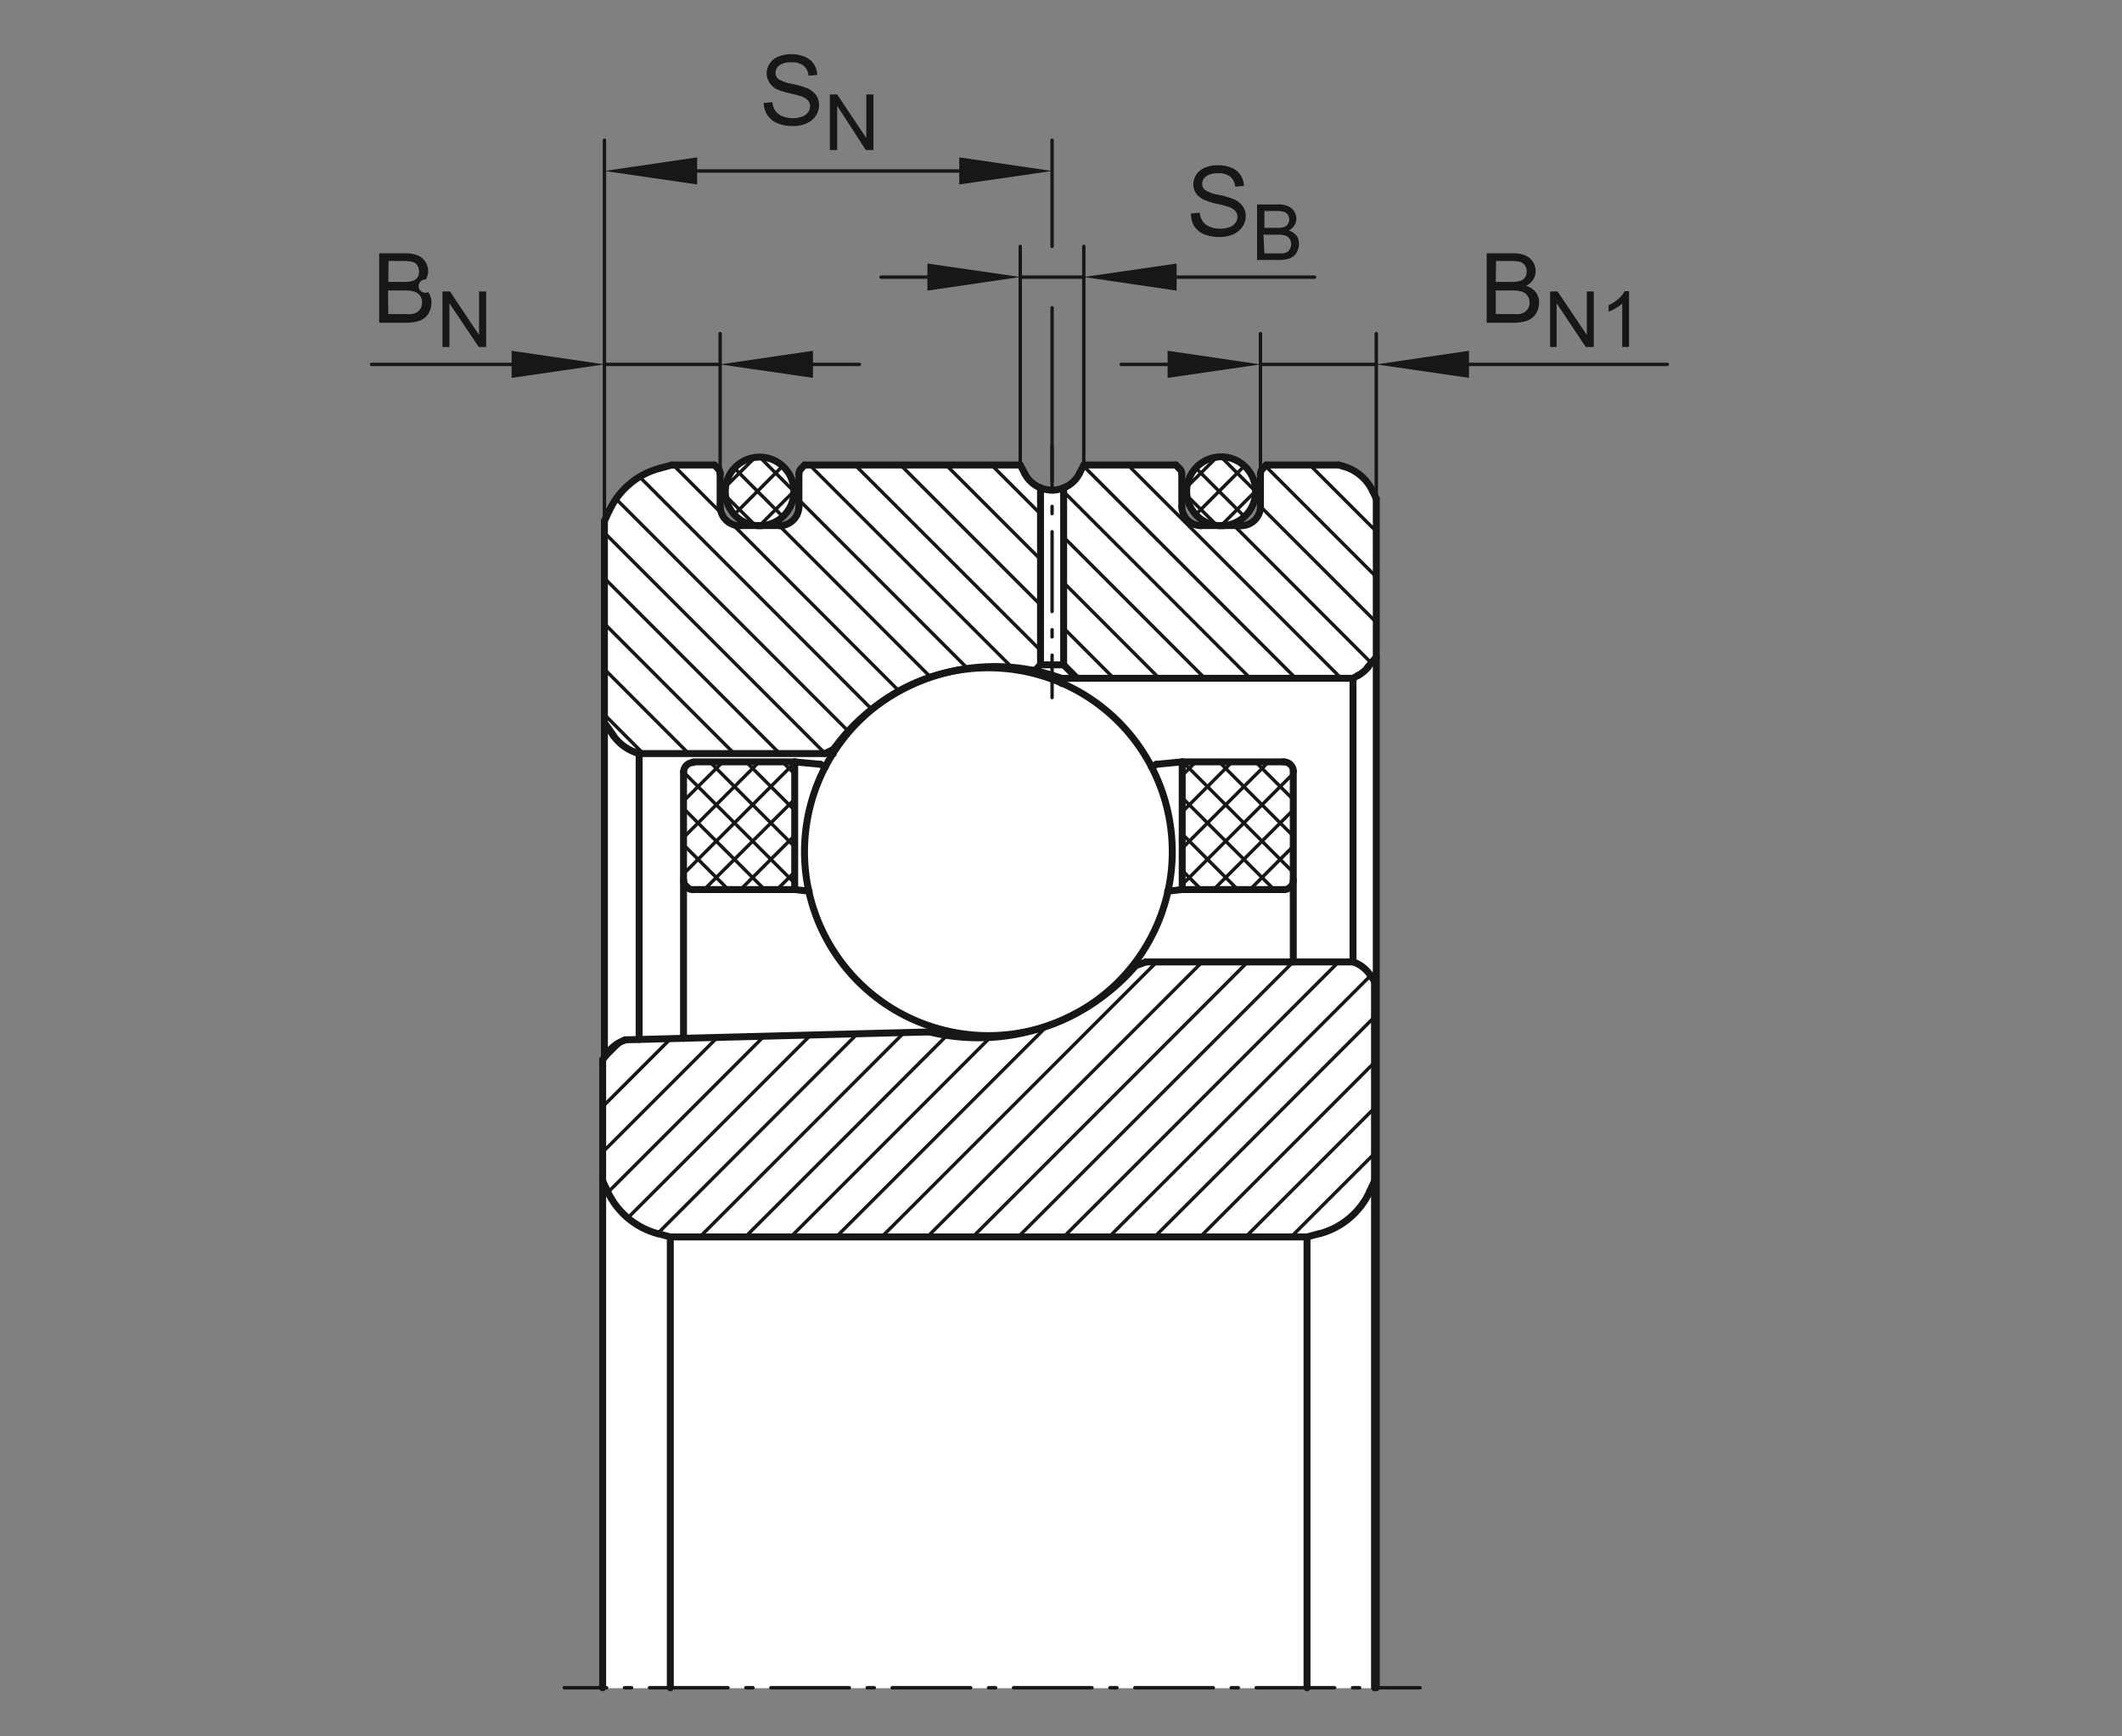 <svg xmlns="http://www.w3.org/2000/svg" viewBox="0 0 155.91 127.56"><rect x="0" y="0" width="155.91" height="127.56" fill="#808080" stroke="none"/><title>000B2CD0_med_4c_0k_0k</title><g id="rahmen"><rect id="Rahmen_transp" width="155.91" height="127.56" style="fill:none"/></g><g id="fuellungen"><path d="M202.8,363.94a2.48,2.48,0,0,1-1.71.66l-.32,0a2.48,2.48,0,0,1-1.53-.79,2.51,2.51,0,0,1-.65-1.39c0-.1,0-.21,0-.32a3,3,0,0,1,0-.32,2.53,2.53,0,0,1,.65-1.39,2.57,2.57,0,0,1,1.53-.8l.32,0a2.54,2.54,0,0,1,1.71.67,2.54,2.54,0,0,1,0,3.72Z" transform="translate(-111.49 -325.98)" style="fill:#fff"/><path d="M168.88,363.94a2.46,2.46,0,0,1-1.7.66l-.33,0a2.58,2.58,0,0,1-1.53-.79,2.49,2.49,0,0,1-.64-1.39,3.16,3.16,0,0,1,0-.32,2.91,2.91,0,0,1,0-.32,2.52,2.52,0,0,1,.64-1.39,2.6,2.6,0,0,1,1.53-.8l.33,0a2.52,2.52,0,0,1,1.7,4.39Z" transform="translate(-111.49 -325.98)" style="fill:#fff"/><path d="M212.23,362.08a3.37,3.37,0,0,0-2.2-1.85l-.3-.08h-5.32l-.28.28a.53.53,0,0,0-.15.36v2.42a1.41,1.41,0,0,1-1.42,1.39h-2.94a1.41,1.41,0,0,1-1.42-1.42v-2.42h0a.45.45,0,0,0-.14-.32l-.28-.28H191l0,.07-.28.55a2.28,2.28,0,0,1-1.17,1.06h-.1l0,0-.07,0h-.08l-.08,0-.09,0-.09,0h-.6l-.09,0-.09,0-.09,0H188l-.07,0-.06,0h-.09a2.3,2.3,0,0,1-1.16-1.06l-.33-.62H170.5l-.28.28a.53.53,0,0,0-.15.36v2.39a1.41,1.41,0,0,1-1.41,1.42h-3a1.3,1.3,0,0,1-.52-.1,1.41,1.41,0,0,1-.8-.79,1.51,1.51,0,0,1-.1-.53v-2.39a.48.48,0,0,0-.14-.36l-.27-.28h-3.13l-.92.25a5.84,5.84,0,0,0-3.18,2.24,4.39,4.39,0,0,0-.49.84l-.37.79v39.39l-.13.17V450h56.84V362.63Z" transform="translate(-111.49 -325.98)" style="fill:#fff"/></g><g id="schraffuren"><line x1="44.28" y1="77.96" x2="45.78" y2="76.46" style="fill:none;stroke:#181715;stroke-linecap:round;stroke-linejoin:round;stroke-width:0.25px"/><line x1="44.28" y1="81.3" x2="49.28" y2="76.3" style="fill:none;stroke:#181715;stroke-linecap:round;stroke-linejoin:round;stroke-width:0.25px"/><line x1="44.28" y1="84.64" x2="52.71" y2="76.21" style="fill:none;stroke:#181715;stroke-linecap:round;stroke-linejoin:round;stroke-width:0.25px"/><line x1="44.67" y1="87.59" x2="56.14" y2="76.12" style="fill:none;stroke:#181715;stroke-linecap:round;stroke-linejoin:round;stroke-width:0.25px"/><line x1="46.13" y1="89.47" x2="59.57" y2="76.03" style="fill:none;stroke:#181715;stroke-linecap:round;stroke-linejoin:round;stroke-width:0.25px"/><line x1="48.32" y1="90.62" x2="63" y2="75.94" style="fill:none;stroke:#181715;stroke-linecap:round;stroke-linejoin:round;stroke-width:0.25px"/><line x1="51.42" y1="90.87" x2="66.43" y2="75.85" style="fill:none;stroke:#181715;stroke-linecap:round;stroke-linejoin:round;stroke-width:0.25px"/><line x1="54.76" y1="90.87" x2="69.58" y2="76.06" style="fill:none;stroke:#181715;stroke-linecap:round;stroke-linejoin:round;stroke-width:0.25px"/><line x1="58.1" y1="90.87" x2="72.77" y2="76.2" style="fill:none;stroke:#181715;stroke-linecap:round;stroke-linejoin:round;stroke-width:0.25px"/><line x1="61.44" y1="90.87" x2="76.94" y2="75.37" style="fill:none;stroke:#181715;stroke-linecap:round;stroke-linejoin:round;stroke-width:0.25px"/><line x1="64.78" y1="90.87" x2="84.99" y2="70.67" style="fill:none;stroke:#181715;stroke-linecap:round;stroke-linejoin:round;stroke-width:0.25px"/><line x1="68.13" y1="90.87" x2="88.33" y2="70.67" style="fill:none;stroke:#181715;stroke-linecap:round;stroke-linejoin:round;stroke-width:0.25px"/><line x1="71.47" y1="90.87" x2="91.67" y2="70.67" style="fill:none;stroke:#181715;stroke-linecap:round;stroke-linejoin:round;stroke-width:0.25px"/><line x1="74.81" y1="90.87" x2="95.01" y2="70.67" style="fill:none;stroke:#181715;stroke-linecap:round;stroke-linejoin:round;stroke-width:0.25px"/><line x1="78.15" y1="90.87" x2="98.35" y2="70.67" style="fill:none;stroke:#181715;stroke-linecap:round;stroke-linejoin:round;stroke-width:0.25px"/><line x1="81.49" y1="90.87" x2="100.7" y2="71.67" style="fill:none;stroke:#181715;stroke-linecap:round;stroke-linejoin:round;stroke-width:0.25px"/><line x1="84.83" y1="90.87" x2="100.99" y2="74.71" style="fill:none;stroke:#181715;stroke-linecap:round;stroke-linejoin:round;stroke-width:0.25px"/><line x1="88.18" y1="90.87" x2="100.99" y2="78.05" style="fill:none;stroke:#181715;stroke-linecap:round;stroke-linejoin:round;stroke-width:0.25px"/><line x1="91.52" y1="90.87" x2="100.99" y2="81.4" style="fill:none;stroke:#181715;stroke-linecap:round;stroke-linejoin:round;stroke-width:0.25px"/><line x1="94.86" y1="90.87" x2="100.99" y2="84.74" style="fill:none;stroke:#181715;stroke-linecap:round;stroke-linejoin:round;stroke-width:0.25px"/><line x1="50.22" y1="58.85" x2="53.11" y2="55.97" style="fill:none;stroke:#181715;stroke-linecap:round;stroke-linejoin:round;stroke-width:0.25px"/><line x1="50.22" y1="61.53" x2="55.78" y2="55.97" style="fill:none;stroke:#181715;stroke-linecap:round;stroke-linejoin:round;stroke-width:0.25px"/><line x1="50.22" y1="64.2" x2="58.39" y2="56.03" style="fill:none;stroke:#181715;stroke-linecap:round;stroke-linejoin:round;stroke-width:0.25px"/><line x1="51.74" y1="65.35" x2="58.39" y2="58.71" style="fill:none;stroke:#181715;stroke-linecap:round;stroke-linejoin:round;stroke-width:0.25px"/><line x1="54.41" y1="65.35" x2="58.39" y2="61.38" style="fill:none;stroke:#181715;stroke-linecap:round;stroke-linejoin:round;stroke-width:0.25px"/><line x1="57.09" y1="65.35" x2="58.39" y2="64.05" style="fill:none;stroke:#181715;stroke-linecap:round;stroke-linejoin:round;stroke-width:0.25px"/><line x1="50.83" y1="65.34" x2="50.23" y2="64.74" style="fill:none;stroke:#181715;stroke-linecap:round;stroke-linejoin:round;stroke-width:0.25px"/><line x1="53.51" y1="65.35" x2="50.22" y2="62.06" style="fill:none;stroke:#181715;stroke-linecap:round;stroke-linejoin:round;stroke-width:0.25px"/><line x1="56.18" y1="65.35" x2="50.22" y2="59.39" style="fill:none;stroke:#181715;stroke-linecap:round;stroke-linejoin:round;stroke-width:0.25px"/><line x1="58.39" y1="64.88" x2="50.22" y2="56.72" style="fill:none;stroke:#181715;stroke-linecap:round;stroke-linejoin:round;stroke-width:0.25px"/><line x1="58.39" y1="62.21" x2="52.15" y2="55.97" style="fill:none;stroke:#181715;stroke-linecap:round;stroke-linejoin:round;stroke-width:0.25px"/><line x1="58.39" y1="59.53" x2="54.82" y2="55.97" style="fill:none;stroke:#181715;stroke-linecap:round;stroke-linejoin:round;stroke-width:0.25px"/><line x1="58.39" y1="56.86" x2="57.49" y2="55.97" style="fill:none;stroke:#181715;stroke-linecap:round;stroke-linejoin:round;stroke-width:0.25px"/><line x1="86.86" y1="56.97" x2="87.86" y2="55.97" style="fill:none;stroke:#181715;stroke-linecap:round;stroke-linejoin:round;stroke-width:0.25px"/><line x1="86.86" y1="59.65" x2="90.53" y2="55.97" style="fill:none;stroke:#181715;stroke-linecap:round;stroke-linejoin:round;stroke-width:0.25px"/><line x1="86.86" y1="62.32" x2="93.21" y2="55.97" style="fill:none;stroke:#181715;stroke-linecap:round;stroke-linejoin:round;stroke-width:0.25px"/><line x1="86.86" y1="64.99" x2="95.02" y2="56.83" style="fill:none;stroke:#181715;stroke-linecap:round;stroke-linejoin:round;stroke-width:0.25px"/><line x1="89.17" y1="65.35" x2="95.02" y2="59.5" style="fill:none;stroke:#181715;stroke-linecap:round;stroke-linejoin:round;stroke-width:0.25px"/><line x1="91.84" y1="65.35" x2="95.02" y2="62.17" style="fill:none;stroke:#181715;stroke-linecap:round;stroke-linejoin:round;stroke-width:0.25px"/><line x1="94.56" y1="65.31" x2="94.98" y2="64.89" style="fill:none;stroke:#181715;stroke-linecap:round;stroke-linejoin:round;stroke-width:0.25px"/><line x1="88.26" y1="65.35" x2="86.86" y2="63.94" style="fill:none;stroke:#181715;stroke-linecap:round;stroke-linejoin:round;stroke-width:0.25px"/><line x1="90.94" y1="65.35" x2="86.86" y2="61.27" style="fill:none;stroke:#181715;stroke-linecap:round;stroke-linejoin:round;stroke-width:0.25px"/><line x1="93.61" y1="65.35" x2="86.86" y2="58.6" style="fill:none;stroke:#181715;stroke-linecap:round;stroke-linejoin:round;stroke-width:0.25px"/><line x1="95.02" y1="64.09" x2="86.9" y2="55.97" style="fill:none;stroke:#181715;stroke-linecap:round;stroke-linejoin:round;stroke-width:0.25px"/><line x1="95.02" y1="61.42" x2="89.57" y2="55.97" style="fill:none;stroke:#181715;stroke-linecap:round;stroke-linejoin:round;stroke-width:0.25px"/><line x1="95.02" y1="58.74" x2="92.25" y2="55.97" style="fill:none;stroke:#181715;stroke-linecap:round;stroke-linejoin:round;stroke-width:0.25px"/><line x1="87.21" y1="35.77" x2="89.4" y2="33.59" style="fill:none;stroke:#181715;stroke-linecap:round;stroke-linejoin:round;stroke-width:0.25px"/><line x1="87.86" y1="37.8" x2="91.43" y2="34.23" style="fill:none;stroke:#181715;stroke-linecap:round;stroke-linejoin:round;stroke-width:0.25px"/><line x1="89.72" y1="38.61" x2="92.24" y2="36.09" style="fill:none;stroke:#181715;stroke-linecap:round;stroke-linejoin:round;stroke-width:0.25px"/><line x1="81.83" y1="49.83" x2="78.15" y2="46.14" style="fill:none;stroke:#181715;stroke-linecap:round;stroke-linejoin:round;stroke-width:0.25px"/><line x1="85.17" y1="49.83" x2="78.15" y2="42.8" style="fill:none;stroke:#181715;stroke-linecap:round;stroke-linejoin:round;stroke-width:0.25px"/><line x1="88.52" y1="49.83" x2="78.15" y2="39.46" style="fill:none;stroke:#181715;stroke-linecap:round;stroke-linejoin:round;stroke-width:0.25px"/><line x1="91.86" y1="49.83" x2="78.15" y2="36.12" style="fill:none;stroke:#181715;stroke-linecap:round;stroke-linejoin:round;stroke-width:0.25px"/><line x1="95.2" y1="49.83" x2="79.6" y2="34.23" style="fill:none;stroke:#181715;stroke-linecap:round;stroke-linejoin:round;stroke-width:0.25px"/><line x1="98.54" y1="49.83" x2="82.87" y2="34.16" style="fill:none;stroke:#181715;stroke-linecap:round;stroke-linejoin:round;stroke-width:0.25px"/><line x1="89.4" y1="38.59" x2="87.21" y2="36.41" style="fill:none;stroke:#181715;stroke-linecap:round;stroke-linejoin:round;stroke-width:0.25px"/><line x1="100.75" y1="48.7" x2="90.67" y2="38.61" style="fill:none;stroke:#181715;stroke-linecap:round;stroke-linejoin:round;stroke-width:0.25px"/><line x1="86.82" y1="34.77" x2="86.22" y2="34.16" style="fill:none;stroke:#181715;stroke-linecap:round;stroke-linejoin:round;stroke-width:0.25px"/><line x1="91.43" y1="37.95" x2="87.86" y2="34.38" style="fill:none;stroke:#181715;stroke-linecap:round;stroke-linejoin:round;stroke-width:0.25px"/><line x1="101.12" y1="45.72" x2="92.61" y2="37.21" style="fill:none;stroke:#181715;stroke-linecap:round;stroke-linejoin:round;stroke-width:0.25px"/><line x1="92.24" y1="36.09" x2="89.72" y2="33.57" style="fill:none;stroke:#181715;stroke-linecap:round;stroke-linejoin:round;stroke-width:0.25px"/><line x1="101.12" y1="42.38" x2="92.97" y2="34.23" style="fill:none;stroke:#181715;stroke-linecap:round;stroke-linejoin:round;stroke-width:0.25px"/><line x1="101.12" y1="39.04" x2="96.24" y2="34.16" style="fill:none;stroke:#181715;stroke-linecap:round;stroke-linejoin:round;stroke-width:0.25px"/><line x1="53.3" y1="35.77" x2="55.49" y2="33.59" style="fill:none;stroke:#181715;stroke-linecap:round;stroke-linejoin:round;stroke-width:0.25px"/><line x1="53.95" y1="37.8" x2="57.51" y2="34.23" style="fill:none;stroke:#181715;stroke-linecap:round;stroke-linejoin:round;stroke-width:0.25px"/><line x1="55.81" y1="38.61" x2="58.33" y2="36.09" style="fill:none;stroke:#181715;stroke-linecap:round;stroke-linejoin:round;stroke-width:0.25px"/><line x1="47.26" y1="55.36" x2="44.41" y2="52.5" style="fill:none;stroke:#181715;stroke-linecap:round;stroke-linejoin:round;stroke-width:0.25px"/><line x1="50.6" y1="55.36" x2="44.41" y2="49.16" style="fill:none;stroke:#181715;stroke-linecap:round;stroke-linejoin:round;stroke-width:0.25px"/><line x1="53.94" y1="55.36" x2="44.41" y2="45.82" style="fill:none;stroke:#181715;stroke-linecap:round;stroke-linejoin:round;stroke-width:0.25px"/><line x1="57.29" y1="55.36" x2="44.41" y2="42.48" style="fill:none;stroke:#181715;stroke-linecap:round;stroke-linejoin:round;stroke-width:0.25px"/><line x1="60.62" y1="55.35" x2="44.41" y2="39.14" style="fill:none;stroke:#181715;stroke-linecap:round;stroke-linejoin:round;stroke-width:0.25px"/><line x1="62.32" y1="53.71" x2="45.26" y2="36.65" style="fill:none;stroke:#181715;stroke-linecap:round;stroke-linejoin:round;stroke-width:0.25px"/><line x1="64.05" y1="52.1" x2="46.99" y2="35.03" style="fill:none;stroke:#181715;stroke-linecap:round;stroke-linejoin:round;stroke-width:0.25px"/><line x1="66.06" y1="50.77" x2="53.81" y2="38.51" style="fill:none;stroke:#181715;stroke-linecap:round;stroke-linejoin:round;stroke-width:0.25px"/><line x1="53.01" y1="37.72" x2="49.46" y2="34.16" style="fill:none;stroke:#181715;stroke-linecap:round;stroke-linejoin:round;stroke-width:0.25px"/><line x1="55.49" y1="38.59" x2="53.3" y2="36.41" style="fill:none;stroke:#181715;stroke-linecap:round;stroke-linejoin:round;stroke-width:0.25px"/><line x1="68.38" y1="49.75" x2="57.25" y2="38.61" style="fill:none;stroke:#181715;stroke-linecap:round;stroke-linejoin:round;stroke-width:0.25px"/><line x1="57.51" y1="37.95" x2="53.95" y2="34.38" style="fill:none;stroke:#181715;stroke-linecap:round;stroke-linejoin:round;stroke-width:0.25px"/><line x1="58.33" y1="36.09" x2="55.81" y2="33.57" style="fill:none;stroke:#181715;stroke-linecap:round;stroke-linejoin:round;stroke-width:0.25px"/><line x1="71.08" y1="49.1" x2="58.7" y2="36.72" style="fill:none;stroke:#181715;stroke-linecap:round;stroke-linejoin:round;stroke-width:0.25px"/><line x1="74.34" y1="49.02" x2="59.48" y2="34.16" style="fill:none;stroke:#181715;stroke-linecap:round;stroke-linejoin:round;stroke-width:0.25px"/><line x1="76.45" y1="47.78" x2="62.82" y2="34.16" style="fill:none;stroke:#181715;stroke-linecap:round;stroke-linejoin:round;stroke-width:0.25px"/><line x1="76.45" y1="44.44" x2="66.17" y2="34.16" style="fill:none;stroke:#181715;stroke-linecap:round;stroke-linejoin:round;stroke-width:0.25px"/><line x1="76.45" y1="41.1" x2="69.51" y2="34.16" style="fill:none;stroke:#181715;stroke-linecap:round;stroke-linejoin:round;stroke-width:0.25px"/><line x1="76.45" y1="37.76" x2="72.85" y2="34.16" style="fill:none;stroke:#181715;stroke-linecap:round;stroke-linejoin:round;stroke-width:0.25px"/></g><g id="konturen"><line x1="44.77" y1="37.49" x2="44.41" y2="38.27" style="fill:none;stroke:#181715;stroke-linecap:round;stroke-linejoin:round;stroke-width:0.51px"/><line x1="58.85" y1="34.44" x2="59.12" y2="34.16" style="fill:none;stroke:#181715;stroke-linecap:round;stroke-linejoin:round;stroke-width:0.51px"/><line x1="44.65" y1="87.54" x2="44.28" y2="86.76" style="fill:none;stroke:#181715;stroke-linecap:round;stroke-linejoin:round;stroke-width:0.51px"/><line x1="44.28" y1="123.99" x2="44.28" y2="77.85" style="fill:none;stroke:#181715;stroke-linecap:round;stroke-linejoin:round;stroke-width:0.51px"/><line x1="44.41" y1="77.67" x2="44.41" y2="38.27" style="fill:none;stroke:#181715;stroke-linecap:round;stroke-linejoin:round;stroke-width:0.51px"/><line x1="46.96" y1="76.36" x2="46.96" y2="55.36" style="fill:none;stroke:#181715;stroke-linecap:round;stroke-linejoin:round;stroke-width:0.51px"/><polyline points="78.15 35.84 78.14 35.84 78.13 35.85 78.09 35.86 78.05 35.88 78 35.9 77.94 35.91 77.86 35.94 77.78 35.95 77.69 35.97 77.59 35.99 77.5 36 77.4 36.01 77.3 36.01 77.2 36.01 77.1 36 77 35.99 76.91 35.97 76.82 35.95 76.73 35.94 76.66 35.91 76.59 35.89 76.54 35.88 76.5 35.86 76.47 35.85 76.45 35.84 76.45 35.84" style="fill:none;stroke:#181715;stroke-linecap:round;stroke-linejoin:round;stroke-width:0.51px"/><line x1="96.96" y1="90.62" x2="96.03" y2="90.87" style="fill:none;stroke:#181715;stroke-linecap:round;stroke-linejoin:round;stroke-width:0.51px"/><line x1="49.25" y1="90.87" x2="48.32" y2="90.62" style="fill:none;stroke:#181715;stroke-linecap:round;stroke-linejoin:round;stroke-width:0.51px"/><line x1="49.25" y1="90.87" x2="49.25" y2="123.99" style="fill:none;stroke:#181715;stroke-linecap:round;stroke-linejoin:round;stroke-width:0.51px"/><line x1="50.22" y1="56.68" x2="50.22" y2="76.28" style="fill:none;stroke:#181715;stroke-linecap:round;stroke-linejoin:round;stroke-width:0.51px"/><line x1="96.03" y1="90.87" x2="49.25" y2="90.87" style="fill:none;stroke:#181715;stroke-linecap:round;stroke-linejoin:round;stroke-width:0.51px"/><line x1="52.91" y1="34.8" x2="52.91" y2="37.2" style="fill:none;stroke:#181715;stroke-linecap:round;stroke-linejoin:round;stroke-width:0.51px"/><line x1="44.62" y1="77.37" x2="44.28" y2="77.85" style="fill:none;stroke:#181715;stroke-linecap:round;stroke-linejoin:round;stroke-width:0.51px"/><line x1="58.39" y1="55.97" x2="58.39" y2="65.35" style="fill:none;stroke:#181715;stroke-linecap:round;stroke-linejoin:round;stroke-width:0.51px"/><line x1="60.61" y1="55.36" x2="61.21" y2="55.07" style="fill:none;stroke:#181715;stroke-linecap:round;stroke-linejoin:round;stroke-width:0.51px"/><line x1="44.41" y1="53.09" x2="45.05" y2="54.01" style="fill:none;stroke:#181715;stroke-linecap:round;stroke-linejoin:round;stroke-width:0.51px"/><line x1="58.7" y1="34.8" x2="58.7" y2="37.2" style="fill:none;stroke:#181715;stroke-linecap:round;stroke-linejoin:round;stroke-width:0.51px"/><line x1="61.21" y1="55.39" x2="61.21" y2="55.07" style="fill:none;stroke:#181715;stroke-linecap:round;stroke-linejoin:round;stroke-width:0.51px"/><line x1="76.02" y1="49.27" x2="76.45" y2="48.84" style="fill:none;stroke:#181715;stroke-linecap:round;stroke-linejoin:round;stroke-width:0.51px"/><line x1="79.31" y1="34.78" x2="79.63" y2="34.16" style="fill:none;stroke:#181715;stroke-linecap:round;stroke-linejoin:round;stroke-width:0.51px"/><line x1="92.76" y1="34.44" x2="93.03" y2="34.16" style="fill:none;stroke:#181715;stroke-linecap:round;stroke-linejoin:round;stroke-width:0.51px"/><line x1="68.28" y1="75.81" x2="45.95" y2="76.39" style="fill:none;stroke:#181715;stroke-linecap:round;stroke-linejoin:round;stroke-width:0.51px"/><line x1="84.96" y1="56.15" x2="84.6" y2="56.35" style="fill:none;stroke:#181715;stroke-linecap:round;stroke-linejoin:round;stroke-width:0.51px"/><line x1="99.41" y1="49.83" x2="99.79" y2="49.61" style="fill:none;stroke:#181715;stroke-linecap:round;stroke-linejoin:round;stroke-width:0.51px"/><line x1="45.95" y1="76.39" x2="45.84" y2="76.43" style="fill:none;stroke:#181715;stroke-linecap:round;stroke-linejoin:round;stroke-width:0.51px"/><line x1="99.43" y1="70.67" x2="84.19" y2="70.67" style="fill:none;stroke:#181715;stroke-linecap:round;stroke-linejoin:round;stroke-width:0.51px"/><line x1="76.45" y1="35.84" x2="76.45" y2="48.84" style="fill:none;stroke:#181715;stroke-linecap:round;stroke-linejoin:round;stroke-width:0.51px"/><line x1="86.86" y1="65.35" x2="85.79" y2="65.47" style="fill:none;stroke:#181715;stroke-linecap:round;stroke-linejoin:round;stroke-width:0.51px"/><line x1="50.93" y1="65.35" x2="58.39" y2="65.35" style="fill:none;stroke:#181715;stroke-linecap:round;stroke-linejoin:round;stroke-width:0.51px"/><line x1="86.86" y1="65.35" x2="94.31" y2="65.35" style="fill:none;stroke:#181715;stroke-linecap:round;stroke-linejoin:round;stroke-width:0.51px"/><line x1="59.45" y1="65.47" x2="58.39" y2="65.35" style="fill:none;stroke:#181715;stroke-linecap:round;stroke-linejoin:round;stroke-width:0.51px"/><line x1="46.67" y1="55.25" x2="46.96" y2="55.36" style="fill:none;stroke:#181715;stroke-linecap:round;stroke-linejoin:round;stroke-width:0.51px"/><line x1="78.01" y1="50.21" x2="78.01" y2="49.84" style="fill:none;stroke:#181715;stroke-linecap:round;stroke-linejoin:round;stroke-width:0.51px"/><line x1="78.15" y1="35.84" x2="78.15" y2="48.84" style="fill:none;stroke:#181715;stroke-linecap:round;stroke-linejoin:round;stroke-width:0.51px"/><line x1="84.19" y1="70.67" x2="83.43" y2="70.95" style="fill:none;stroke:#181715;stroke-linecap:round;stroke-linejoin:round;stroke-width:0.51px"/><line x1="60.64" y1="56.35" x2="60.29" y2="56.15" style="fill:none;stroke:#181715;stroke-linecap:round;stroke-linejoin:round;stroke-width:0.51px"/><line x1="100.47" y1="49.04" x2="101.12" y2="48.27" style="fill:none;stroke:#181715;stroke-linecap:round;stroke-linejoin:round;stroke-width:0.51px"/><line x1="84.96" y1="56.15" x2="86.86" y2="55.97" style="fill:none;stroke:#181715;stroke-linecap:round;stroke-linejoin:round;stroke-width:0.51px"/><line x1="58.39" y1="55.97" x2="60.29" y2="56.15" style="fill:none;stroke:#181715;stroke-linecap:round;stroke-linejoin:round;stroke-width:0.51px"/><line x1="52.49" y1="34.16" x2="52.76" y2="34.44" style="fill:none;stroke:#181715;stroke-linecap:round;stroke-linejoin:round;stroke-width:0.51px"/><line x1="86.83" y1="34.8" x2="86.83" y2="37.2" style="fill:none;stroke:#181715;stroke-linecap:round;stroke-linejoin:round;stroke-width:0.51px"/><line x1="86.86" y1="55.97" x2="86.86" y2="65.35" style="fill:none;stroke:#181715;stroke-linecap:round;stroke-linejoin:round;stroke-width:0.51px"/><line x1="50.93" y1="55.97" x2="58.39" y2="55.97" style="fill:none;stroke:#181715;stroke-linecap:round;stroke-linejoin:round;stroke-width:0.51px"/><line x1="86.86" y1="55.97" x2="94.31" y2="55.97" style="fill:none;stroke:#181715;stroke-linecap:round;stroke-linejoin:round;stroke-width:0.51px"/><line x1="46.96" y1="55.36" x2="60.61" y2="55.36" style="fill:none;stroke:#181715;stroke-linecap:round;stroke-linejoin:round;stroke-width:0.51px"/><line x1="79.13" y1="49.83" x2="78.15" y2="48.84" style="fill:none;stroke:#181715;stroke-linecap:round;stroke-linejoin:round;stroke-width:0.51px"/><line x1="74.96" y1="34.16" x2="75.29" y2="34.78" style="fill:none;stroke:#181715;stroke-linecap:round;stroke-linejoin:round;stroke-width:0.51px"/><line x1="92.61" y1="34.8" x2="92.61" y2="37.2" style="fill:none;stroke:#181715;stroke-linecap:round;stroke-linejoin:round;stroke-width:0.51px"/><line x1="79.13" y1="49.83" x2="78.01" y2="49.84" style="fill:none;stroke:#181715;stroke-linecap:round;stroke-linejoin:round;stroke-width:0.51px"/><line x1="79.13" y1="49.83" x2="99.41" y2="49.83" style="fill:none;stroke:#181715;stroke-linecap:round;stroke-linejoin:round;stroke-width:0.51px"/><line x1="76.45" y1="48.84" x2="78.15" y2="48.84" style="fill:none;stroke:#181715;stroke-linecap:round;stroke-linejoin:round;stroke-width:0.51px"/><line x1="76.1" y1="49.28" x2="76.02" y2="49.27" style="fill:none;stroke:#181715;stroke-linecap:round;stroke-linejoin:round;stroke-width:0.51px"/><polyline points="78.01 49.84 77.79 49.76 77.57 49.69 77.37 49.62 77.18 49.56 77 49.51 76.83 49.47 76.68 49.42 76.54 49.39 76.42 49.36 76.32 49.33 76.23 49.31 76.1 49.28" style="fill:none;stroke:#181715;stroke-linecap:round;stroke-linejoin:round;stroke-width:0.51px"/><line x1="100.99" y1="72.09" x2="100.66" y2="71.6" style="fill:none;stroke:#181715;stroke-linecap:round;stroke-linejoin:round;stroke-width:0.51px"/><line x1="95.02" y1="70.67" x2="95.02" y2="56.68" style="fill:none;stroke:#181715;stroke-linecap:round;stroke-linejoin:round;stroke-width:0.51px"/><line x1="96.03" y1="90.87" x2="96.03" y2="123.99" style="fill:none;stroke:#181715;stroke-linecap:round;stroke-linejoin:round;stroke-width:0.51px"/><line x1="99.41" y1="70.67" x2="99.41" y2="49.83" style="fill:none;stroke:#181715;stroke-linecap:round;stroke-linejoin:round;stroke-width:0.51px"/><line x1="100.99" y1="123.99" x2="100.99" y2="72.09" style="fill:none;stroke:#181715;stroke-linecap:round;stroke-linejoin:round;stroke-width:0.51px"/><line x1="101.12" y1="123.99" x2="101.12" y2="36.64" style="fill:none;stroke:#181715;stroke-linecap:round;stroke-linejoin:round;stroke-width:0.51px"/><line x1="54.33" y1="38.61" x2="57.28" y2="38.61" style="fill:none;stroke:#181715;stroke-linecap:round;stroke-linejoin:round;stroke-width:0.51px"/><line x1="88.24" y1="38.61" x2="91.19" y2="38.61" style="fill:none;stroke:#181715;stroke-linecap:round;stroke-linejoin:round;stroke-width:0.51px"/><line x1="100.99" y1="86.76" x2="100.63" y2="87.54" style="fill:none;stroke:#181715;stroke-linecap:round;stroke-linejoin:round;stroke-width:0.51px"/><line x1="49.37" y1="34.16" x2="52.49" y2="34.16" style="fill:none;stroke:#181715;stroke-linecap:round;stroke-linejoin:round;stroke-width:0.51px"/><line x1="59.12" y1="34.16" x2="74.96" y2="34.16" style="fill:none;stroke:#181715;stroke-linecap:round;stroke-linejoin:round;stroke-width:0.51px"/><line x1="79.63" y1="34.16" x2="86.4" y2="34.16" style="fill:none;stroke:#181715;stroke-linecap:round;stroke-linejoin:round;stroke-width:0.51px"/><line x1="93.03" y1="34.16" x2="98.35" y2="34.16" style="fill:none;stroke:#181715;stroke-linecap:round;stroke-linejoin:round;stroke-width:0.51px"/><line x1="86.4" y1="34.16" x2="86.68" y2="34.44" style="fill:none;stroke:#181715;stroke-linecap:round;stroke-linejoin:round;stroke-width:0.51px"/><line x1="49.37" y1="34.16" x2="48.44" y2="34.41" style="fill:none;stroke:#181715;stroke-linecap:round;stroke-linejoin:round;stroke-width:0.51px"/><line x1="98.66" y1="34.24" x2="98.35" y2="34.16" style="fill:none;stroke:#181715;stroke-linecap:round;stroke-linejoin:round;stroke-width:0.51px"/><line x1="101.12" y1="36.64" x2="100.86" y2="36.09" style="fill:none;stroke:#181715;stroke-linecap:round;stroke-linejoin:round;stroke-width:0.51px"/><path d="M179.78,401.79h0a15,15,0,0,0,3.6.43,15.25,15.25,0,0,0,11.54-5.28" transform="translate(-111.49 -325.98)" style="fill:none;stroke:#181715;stroke-linecap:round;stroke-linejoin:round;stroke-width:0.51px"/><path d="M187.52,375.25h0a14.58,14.58,0,0,0-14.81,5.81" transform="translate(-111.49 -325.98)" style="fill:none;stroke:#181715;stroke-linecap:round;stroke-linejoin:round;stroke-width:0.51px"/><path d="M197.62,388.55h0a13.51,13.51,0,1,0-13.5,13.51,13.51,13.51,0,0,0,13.5-13.51" transform="translate(-111.49 -325.98)" style="fill:none;stroke:#181715;stroke-linecap:round;stroke-linejoin:round;stroke-width:0.51px"/><path d="M156.14,413.53h0a5.7,5.7,0,0,0,3.68,3.08" transform="translate(-111.49 -325.98)" style="fill:none;stroke:#181715;stroke-linecap:round;stroke-linejoin:round;stroke-width:0.51px"/><path d="M156.54,380h0a3.47,3.47,0,0,0,1.63,1.25" transform="translate(-111.49 -325.98)" style="fill:none;stroke:#181715;stroke-linecap:round;stroke-linejoin:round;stroke-width:0.51px"/><path d="M157.33,402.42h0a2.53,2.53,0,0,0-1.21.93" transform="translate(-111.49 -325.98)" style="fill:none;stroke:#181715;stroke-linecap:round;stroke-linejoin:round;stroke-width:0.51px"/><path d="M162.42,382h0a.7.7,0,0,0-.7.71" transform="translate(-111.49 -325.98)" style="fill:none;stroke:#181715;stroke-linecap:round;stroke-linejoin:round;stroke-width:0.51px"/><path d="M161.72,390.63h0a.7.7,0,0,0,.7.71" transform="translate(-111.49 -325.98)" style="fill:none;stroke:#181715;stroke-linecap:round;stroke-linejoin:round;stroke-width:0.51px"/><path d="M159.94,360.39h0a5.69,5.69,0,0,0-3.67,3.08" transform="translate(-111.49 -325.98)" style="fill:none;stroke:#181715;stroke-linecap:round;stroke-linejoin:round;stroke-width:0.51px"/><path d="M169.82,362.07h0a2.52,2.52,0,1,0-2.52,2.53,2.52,2.52,0,0,0,2.52-2.53" transform="translate(-111.49 -325.98)" style="fill:none;stroke:#181715;stroke-linecap:round;stroke-linejoin:round;stroke-width:0.51px"/><path d="M164.41,363.18h0a1.42,1.42,0,0,0,1.42,1.42" transform="translate(-111.49 -325.98)" style="fill:none;stroke:#181715;stroke-linecap:round;stroke-linejoin:round;stroke-width:0.51px"/><path d="M168.77,364.6h0a1.42,1.42,0,0,0,1.42-1.42" transform="translate(-111.49 -325.98)" style="fill:none;stroke:#181715;stroke-linecap:round;stroke-linejoin:round;stroke-width:0.51px"/><path d="M170.34,360.42h0a.55.55,0,0,0-.15.36" transform="translate(-111.49 -325.98)" style="fill:none;stroke:#181715;stroke-linecap:round;stroke-linejoin:round;stroke-width:0.51px"/><path d="M164.41,360.78h0a.55.55,0,0,0-.15-.36" transform="translate(-111.49 -325.98)" style="fill:none;stroke:#181715;stroke-linecap:round;stroke-linejoin:round;stroke-width:0.51px"/><path d="M208.45,416.61h0a5.66,5.66,0,0,0,3.67-3.08" transform="translate(-111.49 -325.98)" style="fill:none;stroke:#181715;stroke-linecap:round;stroke-linejoin:round;stroke-width:0.51px"/><path d="M212.15,397.59h0a2.53,2.53,0,0,0-1.22-.94" transform="translate(-111.49 -325.98)" style="fill:none;stroke:#181715;stroke-linecap:round;stroke-linejoin:round;stroke-width:0.51px"/><path d="M205.81,391.34h0a.71.71,0,0,0,.71-.71" transform="translate(-111.49 -325.98)" style="fill:none;stroke:#181715;stroke-linecap:round;stroke-linejoin:round;stroke-width:0.51px"/><path d="M206.52,382.66h0a.71.71,0,0,0-.71-.71" transform="translate(-111.49 -325.98)" style="fill:none;stroke:#181715;stroke-linecap:round;stroke-linejoin:round;stroke-width:0.51px"/><path d="M212.35,362.08h0a3.37,3.37,0,0,0-2.2-1.85" transform="translate(-111.49 -325.98)" style="fill:none;stroke:#181715;stroke-linecap:round;stroke-linejoin:round;stroke-width:0.51px"/><path d="M211.28,375.6h0A2.49,2.49,0,0,0,212,375" transform="translate(-111.49 -325.98)" style="fill:none;stroke:#181715;stroke-linecap:round;stroke-linejoin:round;stroke-width:0.51px"/><path d="M203.74,362.07h0a2.53,2.53,0,1,0-2.53,2.53,2.52,2.52,0,0,0,2.53-2.53" transform="translate(-111.49 -325.98)" style="fill:none;stroke:#181715;stroke-linecap:round;stroke-linejoin:round;stroke-width:0.51px"/><path d="M189.64,361.82h0a2.21,2.21,0,0,0,1.16-1.05" transform="translate(-111.49 -325.98)" style="fill:none;stroke:#181715;stroke-linecap:round;stroke-linejoin:round;stroke-width:0.51px"/><path d="M186.78,360.77h0a2.24,2.24,0,0,0,1.16,1.05" transform="translate(-111.49 -325.98)" style="fill:none;stroke:#181715;stroke-linecap:round;stroke-linejoin:round;stroke-width:0.51px"/><path d="M202.69,364.6h0a1.42,1.42,0,0,0,1.41-1.42" transform="translate(-111.49 -325.98)" style="fill:none;stroke:#181715;stroke-linecap:round;stroke-linejoin:round;stroke-width:0.51px"/><path d="M198.32,363.18h0a1.43,1.43,0,0,0,1.42,1.42" transform="translate(-111.49 -325.98)" style="fill:none;stroke:#181715;stroke-linecap:round;stroke-linejoin:round;stroke-width:0.51px"/><path d="M204.25,360.42h0a.55.55,0,0,0-.15.36" transform="translate(-111.49 -325.98)" style="fill:none;stroke:#181715;stroke-linecap:round;stroke-linejoin:round;stroke-width:0.51px"/><path d="M198.32,360.78h0a.51.51,0,0,0-.15-.36" transform="translate(-111.49 -325.98)" style="fill:none;stroke:#181715;stroke-linecap:round;stroke-linejoin:round;stroke-width:0.51px"/><line x1="77.3" y1="32.74" x2="77.3" y2="35.86" style="fill:none;stroke:#181715;stroke-linecap:round;stroke-linejoin:round;stroke-width:0.25px"/><line x1="77.3" y1="37.2" x2="77.3" y2="38.4" style="fill:none;stroke:#181715;stroke-linecap:round;stroke-linejoin:round;stroke-width:0.25px;stroke-dasharray:0.533,1.333"/><line x1="77.3" y1="39.06" x2="77.3" y2="47.46" style="fill:none;stroke:#181715;stroke-linecap:round;stroke-linejoin:round;stroke-width:0.25px;stroke-dasharray:5.866,1.333,0.533,1.333"/><line x1="77.3" y1="48.13" x2="77.3" y2="51.25" style="fill:none;stroke:#181715;stroke-linecap:round;stroke-linejoin:round;stroke-width:0.25px"/><line x1="41.46" y1="123.99" x2="44.57" y2="123.99" style="fill:none;stroke:#181715;stroke-linecap:round;stroke-linejoin:round;stroke-width:0.25px"/><line x1="45.88" y1="123.99" x2="47.06" y2="123.99" style="fill:none;stroke:#181715;stroke-linecap:round;stroke-linejoin:round;stroke-width:0.25px;stroke-dasharray:0.524,1.311"/><line x1="47.72" y1="123.99" x2="100.56" y2="123.99" style="fill:none;stroke:#181715;stroke-linecap:round;stroke-linejoin:round;stroke-width:0.25px;stroke-dasharray:5.769,1.311,0.524,1.311"/><line x1="101.22" y1="123.99" x2="104.34" y2="123.99" style="fill:none;stroke:#181715;stroke-linecap:round;stroke-linejoin:round;stroke-width:0.25px"/></g><g id="_0k_0k" data-name="0k_0k"><line x1="44.41" y1="38.28" x2="44.41" y2="10.3" style="fill:none;stroke:#181715;stroke-linecap:round;stroke-linejoin:round;stroke-width:0.25px"/><line x1="52.91" y1="35.31" x2="52.91" y2="24.51" style="fill:none;stroke:#181715;stroke-linecap:round;stroke-linejoin:round;stroke-width:0.25px"/><line x1="74.96" y1="34.23" x2="74.96" y2="18.1" style="fill:none;stroke:#181715;stroke-linecap:round;stroke-linejoin:round;stroke-width:0.25px"/><line x1="79.63" y1="34.23" x2="79.63" y2="18.1" style="fill:none;stroke:#181715;stroke-linecap:round;stroke-linejoin:round;stroke-width:0.25px"/><line x1="92.61" y1="34.81" x2="92.61" y2="24.51" style="fill:none;stroke:#181715;stroke-linecap:round;stroke-linejoin:round;stroke-width:0.25px"/><line x1="101.12" y1="36.99" x2="101.12" y2="24.51" style="fill:none;stroke:#181715;stroke-linecap:round;stroke-linejoin:round;stroke-width:0.25px"/><line x1="77.3" y1="18.1" x2="77.3" y2="10.3" style="fill:none;stroke:#181715;stroke-linecap:round;stroke-linejoin:round;stroke-width:0.25px"/><line x1="77.3" y1="35.31" x2="77.3" y2="22.61" style="fill:none;stroke:#181715;stroke-linecap:round;stroke-linejoin:round;stroke-width:0.25px"/><line x1="52.91" y1="26.77" x2="44.41" y2="26.77" style="fill:none;stroke:#181715;stroke-linecap:round;stroke-linejoin:round;stroke-width:0.25px"/><line x1="38.67" y1="26.77" x2="27.3" y2="26.77" style="fill:none;stroke:#181715;stroke-linecap:round;stroke-linejoin:round;stroke-width:0.25px"/><polygon points="37.59 25.77 44.41 26.77 37.59 27.76 37.59 25.77" style="fill:#181715"/><line x1="63.14" y1="26.77" x2="58.65" y2="26.77" style="fill:none;stroke:#181715;stroke-linecap:round;stroke-linejoin:round;stroke-width:0.25px"/><polygon points="59.73 25.77 52.91 26.77 59.73 27.76 59.73 25.77" style="fill:#181715"/><line x1="101.12" y1="26.77" x2="92.61" y2="26.77" style="fill:none;stroke:#181715;stroke-linecap:round;stroke-linejoin:round;stroke-width:0.25px"/><line x1="86.87" y1="26.77" x2="82.38" y2="26.77" style="fill:none;stroke:#181715;stroke-linecap:round;stroke-linejoin:round;stroke-width:0.25px"/><polygon points="85.79 25.77 92.61 26.77 85.79 27.76 85.79 25.77" style="fill:#181715"/><line x1="122.5" y1="26.77" x2="106.85" y2="26.77" style="fill:none;stroke:#181715;stroke-linecap:round;stroke-linejoin:round;stroke-width:0.25px"/><polygon points="107.93 25.77 101.12 26.77 107.93 27.76 107.93 25.77" style="fill:#181715"/><line x1="79.63" y1="20.36" x2="74.96" y2="20.36" style="fill:none;stroke:#181715;stroke-linecap:round;stroke-linejoin:round;stroke-width:0.25px"/><line x1="69.22" y1="20.36" x2="64.73" y2="20.36" style="fill:none;stroke:#181715;stroke-linecap:round;stroke-linejoin:round;stroke-width:0.25px"/><polygon points="68.14 19.36 74.96 20.35 68.14 21.35 68.14 19.36" style="fill:#181715"/><line x1="96.58" y1="20.36" x2="85.37" y2="20.36" style="fill:none;stroke:#181715;stroke-linecap:round;stroke-linejoin:round;stroke-width:0.25px"/><polygon points="86.45 19.36 79.63 20.35 86.45 21.35 86.45 19.36" style="fill:#181715"/><line x1="50.14" y1="12.56" x2="71.56" y2="12.56" style="fill:none;stroke:#181715;stroke-linecap:round;stroke-linejoin:round;stroke-width:0.25px"/><polygon points="51.22 13.55 44.41 12.56 51.22 11.56 51.22 13.55" style="fill:#181715"/><polygon points="70.48 13.55 77.3 12.56 70.48 11.56 70.48 13.55" style="fill:#181715"/><path d="M139.35,349.69v-5.1h1.91a2.27,2.27,0,0,1,.94.16,1.25,1.25,0,0,1,.55.47,1.31,1.31,0,0,1,.2.68,1.14,1.14,0,0,1-.18.61.49.49,0,1,0,.18.93,1.26,1.26,0,0,1,.24.77,1.53,1.53,0,0,1-.15.67,1.27,1.27,0,0,1-.37.47,1.45,1.45,0,0,1-.56.25,3.21,3.21,0,0,1-.82.09Zm.67-3h1.1a2.48,2.48,0,0,0,.65-.06.66.66,0,0,0,.38-.25.72.72,0,0,0,.13-.44.84.84,0,0,0-.12-.45.6.6,0,0,0-.35-.27,3.2,3.2,0,0,0-.77-.07h-1Zm0,2.36h1.27a2.39,2.39,0,0,0,.46,0,1.13,1.13,0,0,0,.39-.14.78.78,0,0,0,.26-.28,1,1,0,0,0,.1-.43.87.87,0,0,0-.15-.5.77.77,0,0,0-.41-.29,2.35,2.35,0,0,0-.74-.09H140Z" transform="translate(-111.49 -325.98)" style="fill:#181715"/><path d="M144,351.47v-4.08h.55l2.14,3.2v-3.2h.52v4.08h-.55l-2.15-3.21v3.21Z" transform="translate(-111.49 -325.98)" style="fill:#181715"/><path d="M167.6,333.54l.64-.05a1.38,1.38,0,0,0,.21.62,1.1,1.1,0,0,0,.51.4,1.94,1.94,0,0,0,.78.15,2,2,0,0,0,.68-.11,1,1,0,0,0,.44-.32.71.71,0,0,0,.15-.44.66.66,0,0,0-.14-.41,1.12,1.12,0,0,0-.46-.31c-.14-.05-.44-.13-.91-.24a5,5,0,0,1-1-.32A1.38,1.38,0,0,1,168,332a1.16,1.16,0,0,1-.18-.63,1.33,1.33,0,0,1,.22-.72,1.31,1.31,0,0,1,.64-.51,2.39,2.39,0,0,1,.94-.18,2.58,2.58,0,0,1,1,.19,1.41,1.41,0,0,1,.66.53,1.52,1.52,0,0,1,.25.81l-.64.05a1,1,0,0,0-.36-.73,1.32,1.32,0,0,0-.88-.25,1.45,1.45,0,0,0-.9.22.69.69,0,0,0-.28.54.6.6,0,0,0,.2.46,2.79,2.79,0,0,0,1,.36,6.89,6.89,0,0,1,1.13.32,1.68,1.68,0,0,1,.66.52,1.3,1.3,0,0,1,.21.73,1.37,1.37,0,0,1-.24.77,1.5,1.5,0,0,1-.67.56,2.35,2.35,0,0,1-1,.2,2.86,2.86,0,0,1-1.16-.21,1.6,1.6,0,0,1-.73-.6A1.72,1.72,0,0,1,167.6,333.54Z" transform="translate(-111.49 -325.98)" style="fill:#181715"/><path d="M172.46,337v-4.08H173l2.14,3.2v-3.2h.52V337h-.56L173,333.75V337Z" transform="translate(-111.49 -325.98)" style="fill:#181715"/><path d="M199,341.66l.64-.05a1.38,1.38,0,0,0,.21.62,1.1,1.1,0,0,0,.51.4,1.94,1.94,0,0,0,.78.15,2,2,0,0,0,.68-.11.89.89,0,0,0,.44-.32.7.7,0,0,0,.15-.43.68.68,0,0,0-.14-.42,1.08,1.08,0,0,0-.46-.3,7.05,7.05,0,0,0-.91-.25,4.24,4.24,0,0,1-1-.32,1.44,1.44,0,0,1-.55-.47,1.19,1.19,0,0,1-.18-.64,1.33,1.33,0,0,1,.22-.72,1.43,1.43,0,0,1,.64-.51,2.35,2.35,0,0,1,.94-.17,2.62,2.62,0,0,1,1,.18,1.37,1.37,0,0,1,.66.54,1.46,1.46,0,0,1,.25.8l-.64.05a1.07,1.07,0,0,0-.36-.73,1.32,1.32,0,0,0-.88-.25,1.45,1.45,0,0,0-.9.23.66.66,0,0,0-.28.54.59.59,0,0,0,.2.45,2.61,2.61,0,0,0,1,.36,6.64,6.64,0,0,1,1.13.33,1.5,1.5,0,0,1,.65.52,1.2,1.2,0,0,1,.22.72,1.37,1.37,0,0,1-.24.77,1.56,1.56,0,0,1-.67.56,2.35,2.35,0,0,1-1,.2,3,3,0,0,1-1.16-.2,1.68,1.68,0,0,1-.73-.61A1.72,1.72,0,0,1,199,341.66Z" transform="translate(-111.49 -325.98)" style="fill:#181715"/><path d="M203.85,345.08V341h1.53a1.71,1.71,0,0,1,.75.13,1,1,0,0,1,.45.38,1.06,1.06,0,0,1,.16.54.91.91,0,0,1-.15.49,1,1,0,0,1-.42.37,1.14,1.14,0,0,1,.57.37,1,1,0,0,1,.19.62,1.18,1.18,0,0,1-.12.53,1,1,0,0,1-.74.58,2.52,2.52,0,0,1-.66.07Zm.54-2.36h.89a1.94,1.94,0,0,0,.51-.05.58.58,0,0,0,.31-.2.61.61,0,0,0,.11-.36.69.69,0,0,0-.1-.36.54.54,0,0,0-.28-.21,2.22,2.22,0,0,0-.62-.06h-.82Zm0,1.88h1l.37,0a1,1,0,0,0,.31-.11.57.57,0,0,0,.2-.23.63.63,0,0,0,.08-.34.67.67,0,0,0-.11-.4.68.68,0,0,0-.33-.24,2.17,2.17,0,0,0-.59-.06h-1Z" transform="translate(-111.49 -325.98)" style="fill:#181715"/><path d="M220.72,349.69v-5.1h1.91a2.27,2.27,0,0,1,.94.16,1.2,1.2,0,0,1,.55.47,1.31,1.31,0,0,1,.2.68,1.14,1.14,0,0,1-.18.61,1.23,1.23,0,0,1-.53.47,1.32,1.32,0,0,1,.71.46,1.21,1.21,0,0,1,.25.77,1.53,1.53,0,0,1-.15.67,1.29,1.29,0,0,1-.38.47,1.4,1.4,0,0,1-.55.25,3.29,3.29,0,0,1-.83.09Zm.67-3h1.11a2.39,2.39,0,0,0,.64-.06.72.72,0,0,0,.39-.25.79.79,0,0,0,.13-.44.84.84,0,0,0-.12-.45.67.67,0,0,0-.35-.27,3.3,3.3,0,0,0-.78-.07h-1Zm0,2.36h1.27a2.39,2.39,0,0,0,.46,0,1,1,0,0,0,.39-.14.71.71,0,0,0,.26-.28.85.85,0,0,0,.1-.43.87.87,0,0,0-.15-.5.75.75,0,0,0-.4-.29,2.38,2.38,0,0,0-.75-.09h-1.18Z" transform="translate(-111.49 -325.98)" style="fill:#181715"/><path d="M225.38,351.47v-4.08h.55l2.15,3.2v-3.2h.51v4.08H228l-2.14-3.21v3.21Z" transform="translate(-111.49 -325.98)" style="fill:#181715"/><path d="M231.18,351.47h-.5v-3.19a2.73,2.73,0,0,1-.47.34,3.19,3.19,0,0,1-.53.26v-.48a3,3,0,0,0,.74-.48,2.08,2.08,0,0,0,.44-.55h.32Z" transform="translate(-111.49 -325.98)" style="fill:#181715"/></g></svg>